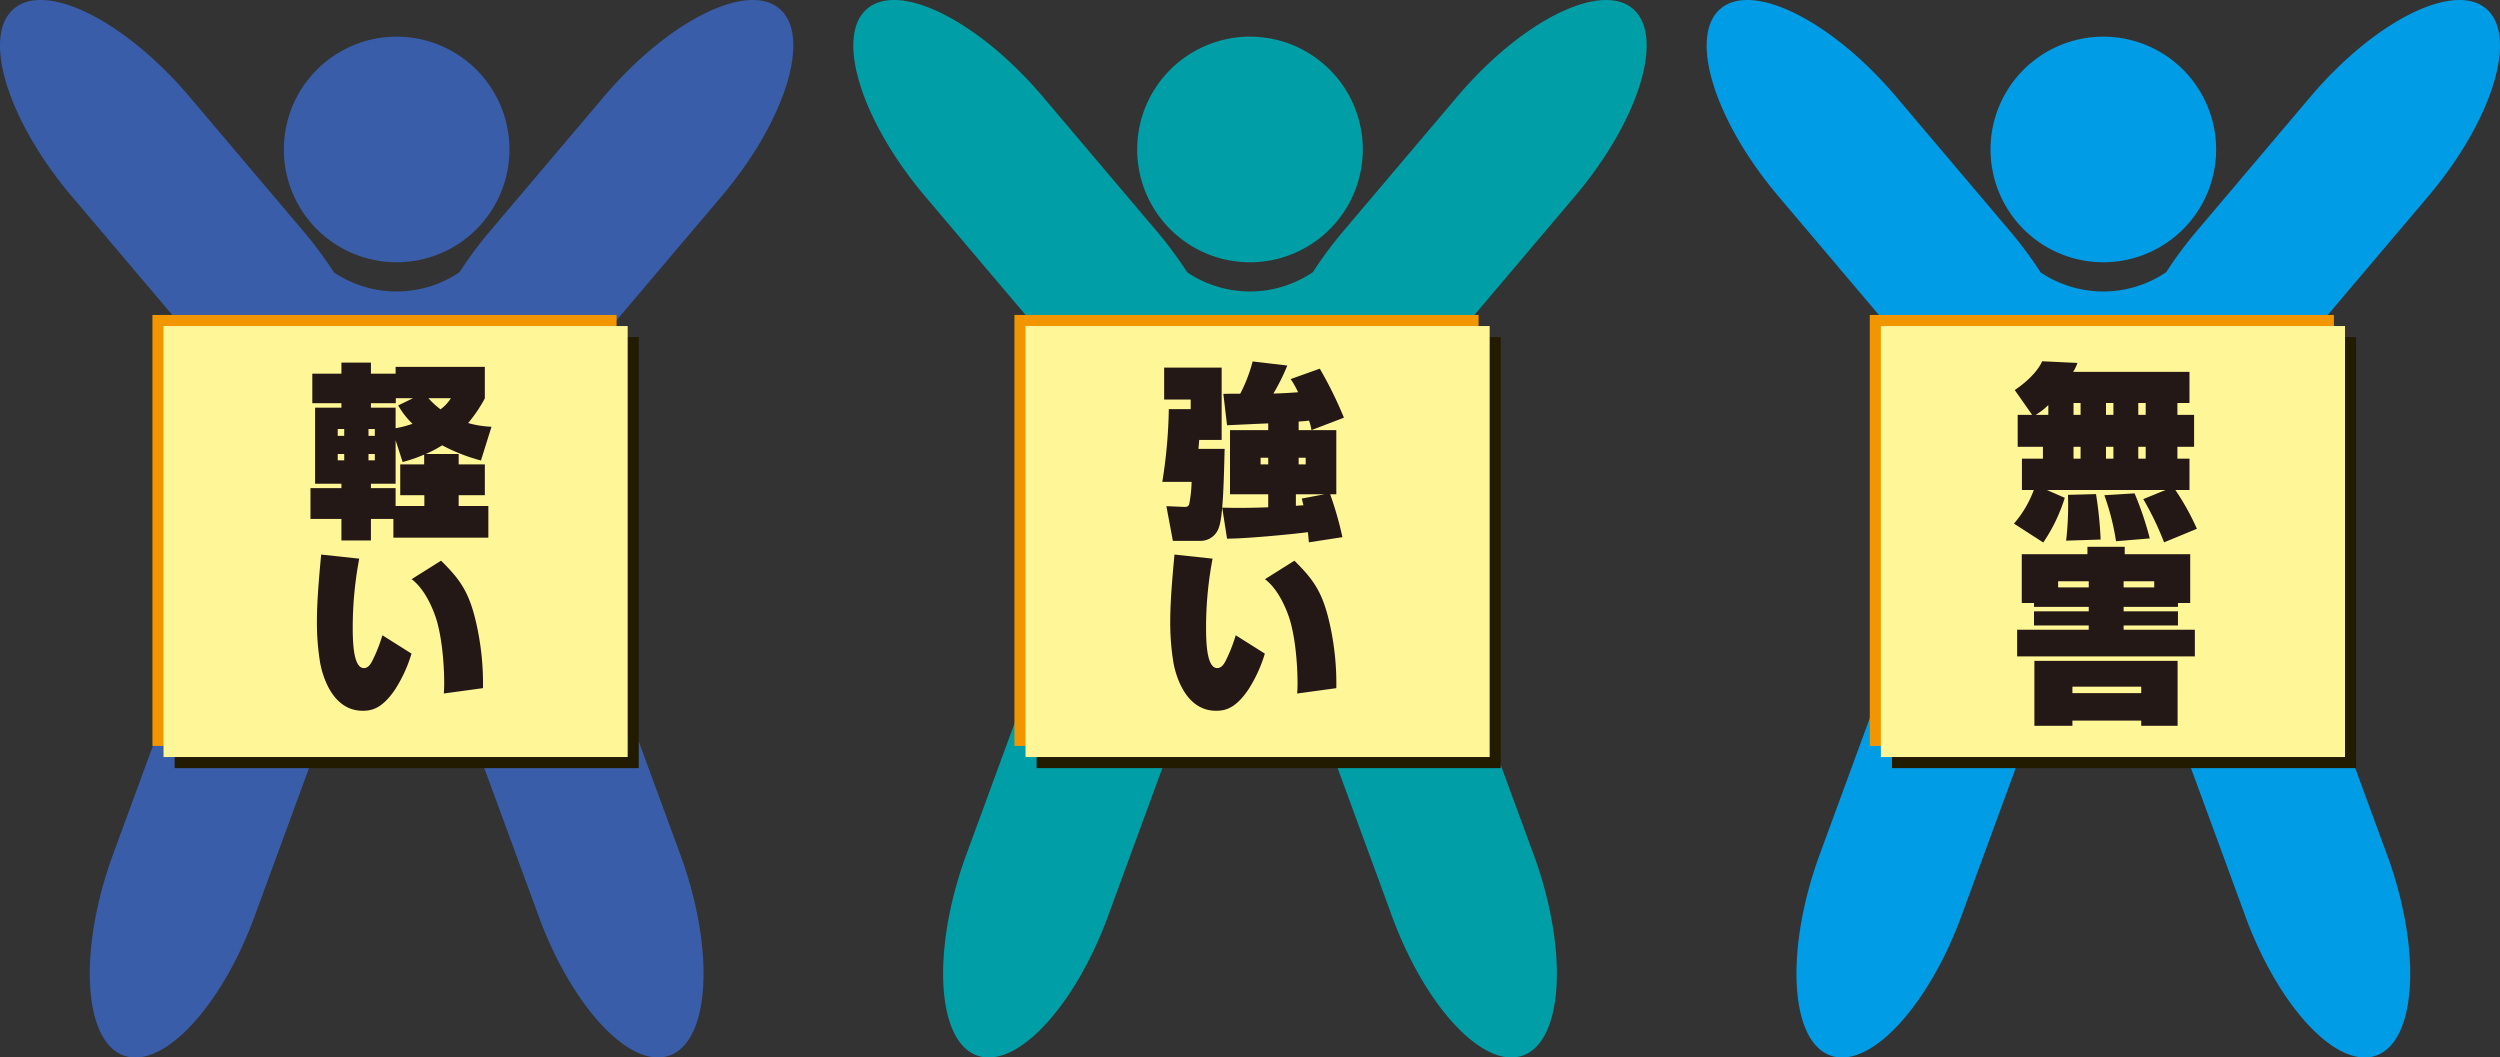 <svg xmlns="http://www.w3.org/2000/svg" viewBox="0 0 500 211.498"><rect x="0" y="0" width="500" height="211.498" fill="#333333" stroke="none"/><path d="M101.892,29.888A22.561,22.561,0,1,1,79.327,7.332a22.562,22.562,0,0,1,22.565,22.556" style="fill:#395da9"/><path d="M117.388,70.669c1.431-1.454,2.848-2.987,4.228-4.613l22.658-26.747C157.131,24.127,162.356,7.217,155.89,1.738S133.6,4.188,120.746,19.37L98.083,46.127a79.719,79.719,0,0,0-6.178,8.313,22.478,22.478,0,0,1-25.117.037,80.46,80.46,0,0,0-6.211-8.35L37.919,19.37C25.062,4.188,9.25-3.746,2.78,1.738S1.534,24.127,14.391,39.309L37.049,66.056q2.07,2.439,4.228,4.613c3.414,5.748,9.069,17.864,6.545,31.861-.7,1.635-1.362,3.33-1.973,5.071l-3.057,8.328c-.227.389-.436.773-.676,1.158l.208.106L22.251,171.869c-6.6,18.767-5.461,36.423,2.533,39.248s19.948-10.241,26.558-29L65.653,143.13c9.56-19.564,21.083-15.877,29.628,6.92l.209-.158,11.833,32.222c6.605,18.762,18.554,31.814,26.553,29s9.143-20.481,2.534-39.248l-20.074-54.676.209-.106c-.236-.385-.445-.769-.672-1.158l-3.057-8.328c-.616-1.741-1.278-3.436-1.977-5.071-2.525-14,3.131-26.113,6.549-31.861" style="fill:#395da9"/><path d="M272.559,29.888A22.561,22.561,0,1,1,250,7.332a22.562,22.562,0,0,1,22.561,22.556" style="fill:#009fa7"/><path d="M288.054,70.669c1.431-1.454,2.849-2.987,4.229-4.613l22.658-26.747C327.8,24.127,333.022,7.217,326.556,1.738s-22.291,2.45-35.144,17.632L268.75,46.127a80.451,80.451,0,0,0-6.179,8.313,22.47,22.47,0,0,1-25.112.037,81.626,81.626,0,0,0-6.211-8.35L208.586,19.37C195.733,4.188,179.917-3.746,173.446,1.738S172.2,24.127,185.058,39.309l22.657,26.747c1.38,1.626,2.8,3.159,4.229,4.613,3.413,5.748,9.068,17.864,6.544,31.861-.7,1.635-1.361,3.33-1.973,5.071l-3.057,8.328c-.227.389-.435.773-.676,1.158l.209.106-20.074,54.676c-6.6,18.767-5.46,36.423,2.534,39.248s19.953-10.241,26.557-29L236.32,143.13c9.564-19.564,21.083-15.877,29.633,6.92l.208-.158,11.829,32.222c6.605,18.762,18.554,31.814,26.557,29s9.138-20.481,2.529-39.248L287,117.193l.213-.106c-.241-.385-.449-.769-.676-1.158l-3.057-8.328c-.611-1.741-1.274-3.436-1.978-5.071-2.519-14,3.136-26.113,6.549-31.861" style="fill:#009fa7"/><path d="M443.227,29.888A22.56,22.56,0,1,1,420.662,7.332a22.562,22.562,0,0,1,22.565,22.556" style="fill:#009ce5"/><path d="M458.723,70.669c1.431-1.454,2.849-2.987,4.229-4.613l22.657-26.747c12.857-15.182,18.082-32.092,11.616-37.571s-22.291,2.45-35.149,17.632L439.419,46.127a80.358,80.358,0,0,0-6.183,8.313,22.471,22.471,0,0,1-25.113.037,80.174,80.174,0,0,0-6.211-8.35L379.255,19.37C366.4,4.188,350.585-3.746,344.111,1.738s-1.246,22.389,11.615,37.571l22.653,26.747q2.077,2.439,4.234,4.613c3.413,5.748,9.068,17.864,6.544,31.861-.7,1.635-1.362,3.33-1.973,5.071l-3.057,8.328c-.227.389-.44.773-.676,1.158l.208.106-20.073,54.676c-6.6,18.767-5.46,36.423,2.534,39.248s19.948-10.241,26.557-29l14.312-38.984c9.559-19.564,21.082-15.877,29.628,6.92l.208-.158,11.834,32.222c6.6,18.762,18.554,31.814,26.553,29s9.142-20.481,2.533-39.248l-20.073-54.676.208-.106c-.236-.385-.449-.769-.671-1.158l-3.057-8.328c-.616-1.741-1.278-3.436-1.978-5.071-2.524-14,3.131-26.113,6.549-31.861" style="fill:#009ce5"/><rect x="34.927" y="67.427" width="92.826" height="86.198" style="fill:#231b00"/><rect x="30.489" y="62.99" width="92.826" height="86.198" style="fill:#f29600"/><rect x="32.708" y="65.208" width="92.826" height="86.198" style="fill:#fff697"/><rect x="207.323" y="67.427" width="92.826" height="86.198" style="fill:#231b00"/><rect x="202.89" y="62.99" width="92.826" height="86.198" style="fill:#f29600"/><rect x="205.104" y="65.208" width="92.83" height="86.198" style="fill:#fff697"/><rect x="378.394" y="67.427" width="92.826" height="86.198" style="fill:#231b00"/><rect x="373.957" y="62.99" width="92.826" height="86.198" style="fill:#f29600"/><rect x="376.175" y="65.208" width="92.826" height="86.198" style="fill:#fff697"/><path d="M68.844,87.17h-1.3V85.8h1.3Zm16.29,3.635a23.45,23.45,0,0,0,3.3-1.741A36.412,36.412,0,0,0,96.189,92.1L98.3,85.349a19.6,19.6,0,0,1-4.673-.741,28.315,28.315,0,0,0,3.339-4.932V73.368H79.122v1.37H74.185V72.515h-5.9v2.223H62.462v5.9h5.822v.889H63.018V96.743h5.266v.889H62.092v6.16h6.192v4.3h5.9v-4.3h4.492v3.747H97.671v-6.345H91.734V99.04h5.233V92.88H91.734V90.805Zm-.3,2.075H80.048v6.16H84.87v2.154H79.122V97.632H74.185v-.889h4.937V88.059L80.53,92.4a29.1,29.1,0,0,0,4.3-1.481Zm-9.869-5.71H73.7V85.8h1.26Zm-6.119,4.895h-1.3v-1.26h1.3Zm6.119,0H73.7v-1.26h1.26ZM79.64,81.084A16.056,16.056,0,0,0,82.5,84.757a21.22,21.22,0,0,1-3.376.889V81.528H74.185v-.889h4.974v-1h3.45Zm10.537-1.446A7.77,7.77,0,0,1,88.1,81.862a15.765,15.765,0,0,1-2.409-2.224Z" style="fill:#231815"/><path d="M71.847,111.73a73.919,73.919,0,0,0-1.3,13.469c0,2.784.037,8.42,2.228,8.42.852,0,1.371-.815,1.7-1.482a31.4,31.4,0,0,0,2.006-5.086l5.822,3.673a28.224,28.224,0,0,1-3.377,7.309c-2.519,3.641-4.525,4.122-6.377,4.122-6.494,0-8.24-7.98-8.536-9.684a49.575,49.575,0,0,1-.63-8.272c0-3.562.37-8.272.852-13.284ZM88.766,138.7c.037-.592.074-1.185.074-2.079,0-3.9-.482-9.532-1.7-13.168-.3-.893-1.709-4.9-4.266-7.16a2.442,2.442,0,0,0-.56-.449l5.9-3.71c3.784,3.747,5.6,6.234,7.012,12.394a54.561,54.561,0,0,1,1.371,13.1Z" style="fill:#231815"/><path d="M259.175,98.856h5.71l-4.525.852c.223.894.223,1,.334,1.338-.926.075-1.075.075-1.519.112Zm-5.53-12.834H246V98.856h7.642v2.6c-4.637.185-7.717.111-9.2.074l.968,6.2c4.154,0,14.061-1,16.173-1.3.111,1.112.153,1.556.19,2.038l6.711-1.037a70.45,70.45,0,0,0-2.445-8.573h1.222V86.022h-4.969l6.493-2.488a79.059,79.059,0,0,0-4.826-9.8l-5.826,2.079a18.077,18.077,0,0,1,1.486,2.636c-1.815.143-3.3.217-4.937.259a42.393,42.393,0,0,0,2.784-5.6l-6.938-.82a30.407,30.407,0,0,1-2.483,6.456c-.523,0-2.895,0-3.376.037l.741,6.272c.741-.037,7.049-.334,8.235-.371Zm0,6.864h-1.524V91.547h1.524Zm7.493,0H259.73V91.547h1.408Zm-1.408-8.574c.408-.037.741-.037,2.075-.185a9.477,9.477,0,0,1,.487,1.9H259.73ZM232.83,79.9h5.308V81.83h-4.377a100.026,100.026,0,0,1-1.3,14.543h5.863a27.336,27.336,0,0,1-.444,4.266c-.116.556-.334.778-1.116.741l-3.488-.148,1.3,6.938h5.711a3.842,3.842,0,0,0,3.488-2.673c.857-2.227,1-9.869,1.153-15.728h-5.234c0-.074.149-1.747.149-1.784h4.487V73.516h-11.5Z" style="fill:#231815"/><path d="M242.513,111.73a74.041,74.041,0,0,0-1.3,13.469c0,2.784.037,8.42,2.227,8.42.853,0,1.371-.815,1.705-1.482a31.305,31.305,0,0,0,2-5.086l5.822,3.673a28.218,28.218,0,0,1-3.376,7.309c-2.52,3.641-4.525,4.122-6.378,4.122-6.493,0-8.239-7.98-8.536-9.684a49.687,49.687,0,0,1-.63-8.272c0-3.562.371-8.272.852-13.284Zm16.92,26.974c.037-.592.074-1.185.074-2.079,0-3.9-.482-9.532-1.7-13.168-.3-.893-1.709-4.9-4.265-7.16a2.428,2.428,0,0,0-.561-.449l5.9-3.71c3.784,3.747,5.6,6.234,7.012,12.394a54.561,54.561,0,0,1,1.371,13.1Z" style="fill:#231815"/><path d="M416.116,82.975h-1.408V80.6h1.408ZM428.658,99.82a59.66,59.66,0,0,1,4.155,8.648l6.567-2.71A49.649,49.649,0,0,0,435.073,98h2.821V91.734h-2.413V89.358h3.339V82.975h-3.339V80.6h2.413V74.37H414.629a8.135,8.135,0,0,0,.857-1.783l-7.054-.334c-1,2.3-3.673,4.567-5.488,5.753l3.487,4.969h-2.894v6.383h5.048v2.376h-4.2V98h2.376a21.746,21.746,0,0,1-3.969,6.721l5.863,3.779a33.711,33.711,0,0,0,4.3-8.939L409.363,98h23.746Zm-5.974-16.845H421.2V80.6h1.483Zm0,8.759H421.2V89.358h1.483Zm-6.568,0h-1.408V89.358h1.408Zm13.024-8.759h-1.482V80.6h1.482Zm0,8.759h-1.482V89.358h1.482Zm-22-8.759a13.629,13.629,0,0,0,2.525-1.963v1.963Zm6.457,15.993a61.811,61.811,0,0,1-.371,9.161l6.9-.217a76.861,76.861,0,0,0-.926-9.092Zm7.271.074a48.894,48.894,0,0,1,2.339,9.2l6.753-.556a65.064,65.064,0,0,0-3.043-9.013Z" style="fill:#231815"/><path d="M411.625,116.257h6.123v1.223h-6.123Zm-4.821,5.118h10.944v.894H406.8v2.821h10.944v.852H403.427v5.34H438.97v-5.34H424.723v-.852h10.871v-2.821H424.723v-.894h10.871V120.6h2.45v-9.759h-13.1v-1.482h-7.457v1.482H404.354V120.6h2.45Zm17.919-5.118h6.123v1.223h-6.123Zm-17.845,28.9h7.605V144.12h13.765v1.038h7.272V132.171H406.878Zm7.605-7.827h13.765v1.3H414.483Z" style="fill:#231815"/></svg>